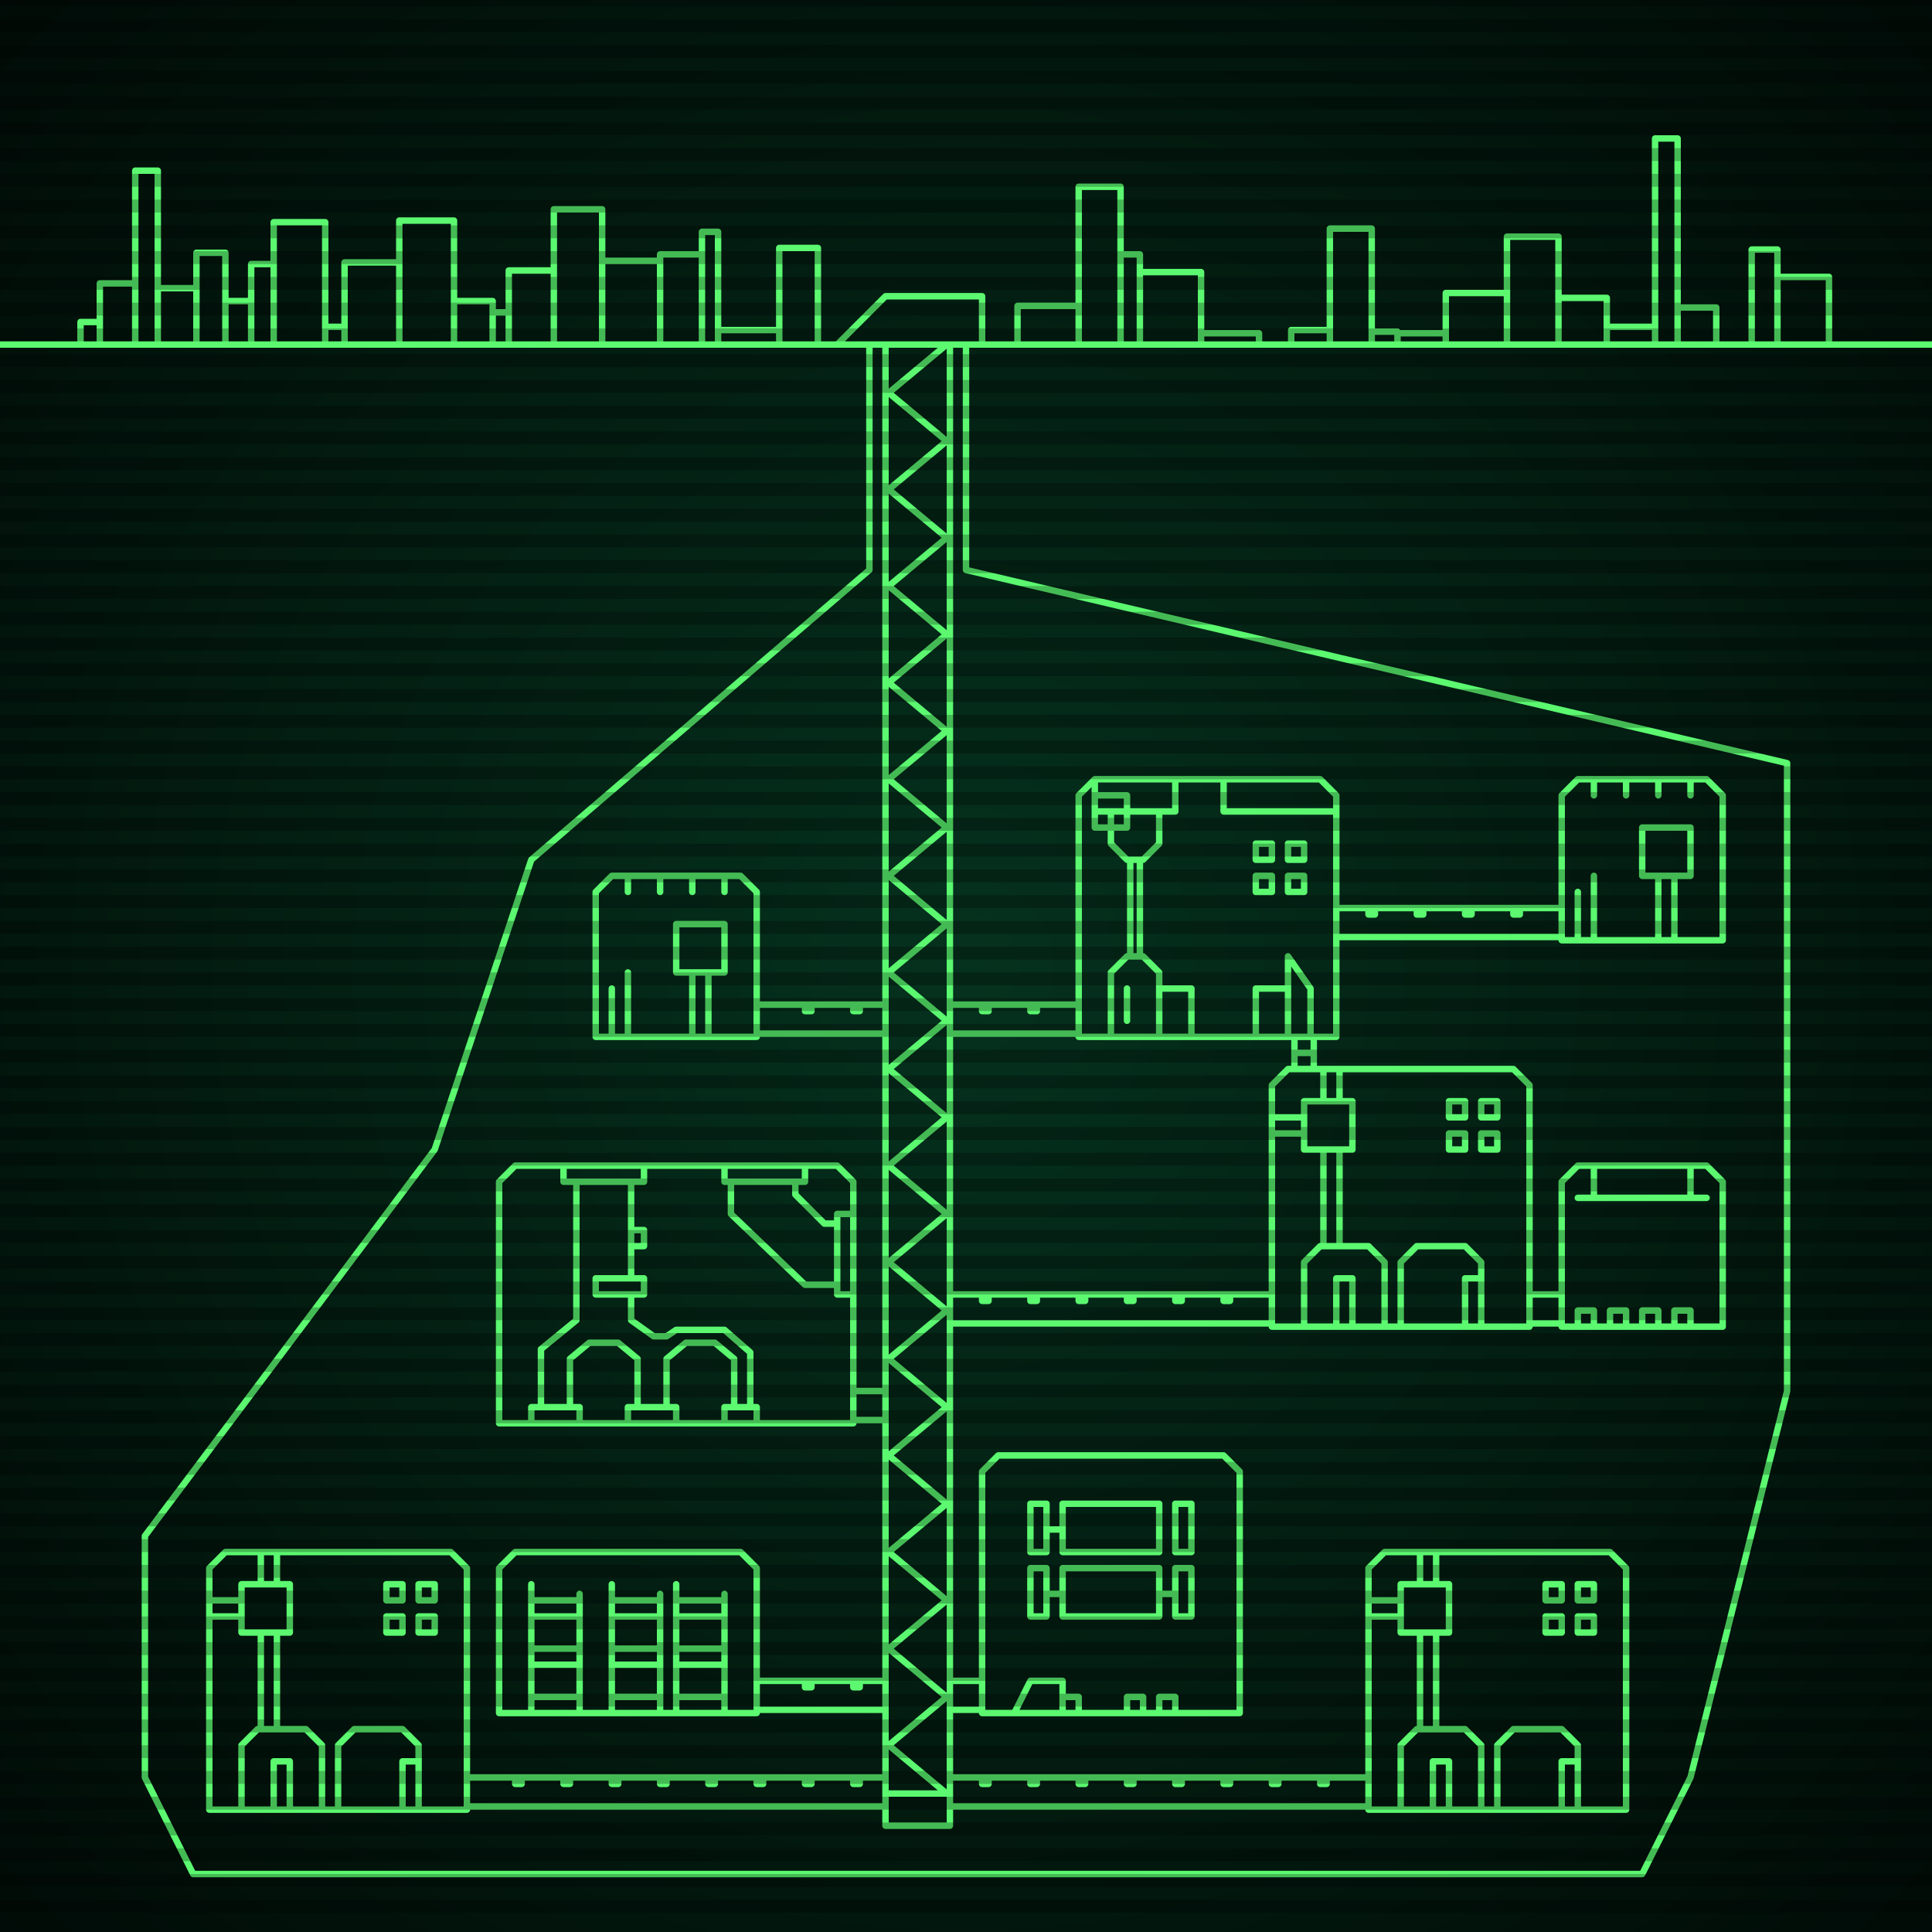 <svg xmlns="http://www.w3.org/2000/svg"
     width="600" height="600"
>

    <defs>
        <radialGradient id="screenGradient"
                        r="100%"
        >
            <stop offset="0%" stop-color="#05321e" />
            <stop offset="90%" stop-color="black" />

        </radialGradient>
    </defs>

    <rect
            fill="url(#screenGradient)"
            width="600" height="600" />


    <g id="monitor" >
        <g id="crt" class="on">
            <g id="terminal">
                <path
                        id="bunker-path"
                        style="fill: none;stroke: #5bf870;stroke-width:2px;stroke-linecap:round;stroke-linejoin:round;stroke-miterlimit:4;stroke-dasharray:none"
                        d="M -40,107 L 640,107 M 160,482 L 230,482 L 235,487 L 235,532 L 155,532 L 155,487 L 160,482 M 165,532 L 165,492 M 180,532 L 180,495 M 165,527 L 180,527 M 165,517 L 180,517 M 165,512 L 180,512 M 165,502 L 180,502 M 165,497 L 180,497 M 190,532 L 190,492 M 205,532 L 205,495 M 190,527 L 205,527 M 190,517 L 205,517 M 190,512 L 205,512 M 190,502 L 205,502 M 190,497 L 205,497 M 210,532 L 210,492 M 225,532 L 225,495 M 210,527 L 225,527 M 210,517 L 225,517 M 210,512 L 225,512 M 210,502 L 225,502 M 210,497 L 225,497 z M 340,242 L 410,242 L 415,247 L 415,322 L 335,322 L 335,247 L 340,242 M 350,317 L 350,307 M 345,322 L 345,302 L 350,297 L 355,297 L 360,302 L 360,322 M 345,252 L 345,262 L 350,267 L 355,267 L 360,262 L 360,252 M 351,267 L 351,297 M 354,267 L 354,297 M 340,242 L 340,252 L 365,252 L 365,242 M 380,242 L 380,252 L 415,252 M 380,242 M 340,247 L 340,257 L 350,257 L 350,247 L 340,247 M 395,262 L 395,267 L 390,267 L 390,262 L 395,262 M 395,272 L 395,277 L 390,277 L 390,272 L 395,272 M 405,262 L 405,267 L 400,267 L 400,262 L 405,262 M 405,272 L 405,277 L 400,277 L 400,272 L 405,272 M 407,322 L 407,307 L 400,297 L 400,322 M 390,322 L 390,307 L 400,307 L 400,322 M 360,322 L 360,307 L 370,307 L 370,322 z M 160,362 L 260,362 L 265,367 L 265,442 L 155,442 L 155,367 L 160,362 M 165,442 L 165,437 L 180,437 L 180,442 M 195,442 L 195,437 L 210,437 L 210,442 M 225,442 L 225,437 L 235,437 L 235,442 M 168,437 L 168,419 L 179,410 L 179,367 M 177,437 L 177,422 L 183,417 L 192,417 L 198,422 L 198,437 M 207,437 L 207,422 L 213,417 L 222,417 L 228,422 L 228,437 M 233,437 L 233,420 L 225,413 L 210,413 L 207,415 L 203,415 L 196,410 L 196,403 M 196,397 L 196,367 M 200,362 L 200,367 L 175,367 L 175,362 M 196,382 L 196,387 L 200,387 L 200,382 L 196,382 M 185,397 L 185,402 L 200,402 L 200,397 L 185,397 M 225,362 L 225,367 L 250,367 L 250,362 M 265,377 L 265,402 L 260,402 L 260,377 L 265,377 M 247,367 L 247,371 L 256,380 L 260,380 M 260,399 L 250,399 L 227,377 L 227,367 M 177,437 z M 400,332 L 470,332 L 475,337 L 475,412 L 395,412 L 395,337 L 400,332 M 405,412 L 405,392 L 410,387 L 425,387 L 430,392 L 430,412 M 415,412 L 415,397 L 420,397 L 420,412 M 435,412 L 435,392 L 440,387 L 455,387 L 460,392 L 460,412 M 455,412 L 455,397 L 460,397 L 460,412 M 411,387 L 411,357 M 416,387 L 416,357 M 405,357 L 420,357 L 420,342 L 405,342 L 405,357 M 395,352 L 405,352 M 395,347 L 405,347 M 411,342 L 411,332 M 416,342 L 416,332 M 455,357 L 450,357 L 450,352 L 455,352 L 455,357 M 455,347 L 450,347 L 450,342 L 455,342 L 455,347 M 465,357 L 460,357 L 460,352 L 465,352 L 465,357 M 465,347 L 460,347 L 460,342 L 465,342 L 465,347 z M 490,362 L 530,362 L 535,367 L 535,412 L 485,412 L 485,367 L 490,362 M 490,372 L 530,372 M 495,362 L 495,372 M 525,362 L 525,372 M 490,412 L 490,407 L 495,407 L 495,412 M 500,412 L 500,407 L 505,407 L 505,412 M 510,412 L 510,407 L 515,407 L 515,412 M 520,412 L 520,407 L 525,407 L 525,412 z M 310,452 L 380,452 L 385,457 L 385,532 L 305,532 L 305,457 L 310,452 M 330,502 L 330,487 L 360,487 L 360,502 L 330,502 M 325,495 L 330,495 M 320,502 L 320,487 L 325,487 L 325,502 L 320,502 M 360,495 L 365,495 M 365,502 L 365,487 L 370,487 L 370,502 L 365,502 M 330,482 L 330,467 L 360,467 L 360,482 L 330,482 M 325,475 L 330,475 M 320,482 L 320,467 L 325,467 L 325,482 L 320,482 M 360,495 L 365,495 M 365,482 L 365,467 L 370,467 L 370,482 L 365,482 M 315,532 L 320,522 L 330,522 L 330,532 M 330,527 L 335,527 L 335,532 M 350,532 L 350,527 L 355,527 L 355,532 M 360,532 L 360,527 L 365,527 L 365,532 z M 70,482 L 140,482 L 145,487 L 145,562 L 65,562 L 65,487 L 70,482 M 75,562 L 75,542 L 80,537 L 95,537 L 100,542 L 100,562 M 85,562 L 85,547 L 90,547 L 90,562 M 105,562 L 105,542 L 110,537 L 125,537 L 130,542 L 130,562 M 125,562 L 125,547 L 130,547 L 130,562 M 81,537 L 81,507 M 86,537 L 86,507 M 75,507 L 90,507 L 90,492 L 75,492 L 75,507 M 65,502 L 75,502 M 65,497 L 75,497 M 81,492 L 81,482 M 86,492 L 86,482 M 125,507 L 120,507 L 120,502 L 125,502 L 125,507 M 125,497 L 120,497 L 120,492 L 125,492 L 125,497 M 135,507 L 130,507 L 130,502 L 135,502 L 135,507 M 135,497 L 130,497 L 130,492 L 135,492 L 135,497 z M 430,482 L 500,482 L 505,487 L 505,562 L 425,562 L 425,487 L 430,482 M 435,562 L 435,542 L 440,537 L 455,537 L 460,542 L 460,562 M 445,562 L 445,547 L 450,547 L 450,562 M 465,562 L 465,542 L 470,537 L 485,537 L 490,542 L 490,562 M 485,562 L 485,547 L 490,547 L 490,562 M 441,537 L 441,507 M 446,537 L 446,507 M 435,507 L 450,507 L 450,492 L 435,492 L 435,507 M 425,502 L 435,502 M 425,497 L 435,497 M 441,492 L 441,482 M 446,492 L 446,482 M 485,507 L 480,507 L 480,502 L 485,502 L 485,507 M 485,497 L 480,497 L 480,492 L 485,492 L 485,497 M 495,507 L 490,507 L 490,502 L 495,502 L 495,507 M 495,497 L 490,497 L 490,492 L 495,492 L 495,497 z M 190,272 L 230,272 L 235,277 L 235,322 L 185,322 L 185,277 L 190,272 M 190,322 L 190,307 M 195,322 L 195,302 M 225,272 L 225,277 M 215,272 L 215,277 M 205,272 L 205,277 M 195,272 L 195,277 M 210,302 L 210,287 L 225,287 L 225,302 L 210,302 M 215,302 L 215,322 M 220,302 L 220,322 z M 490,242 L 530,242 L 535,247 L 535,292 L 485,292 L 485,247 L 490,242 M 490,292 L 490,277 M 495,292 L 495,272 M 525,242 L 525,247 M 515,242 L 515,247 M 505,242 L 505,247 M 495,242 L 495,247 M 510,272 L 510,257 L 525,257 L 525,272 L 510,272 M 515,272 L 515,292 M 520,272 L 520,292 z M 260,107 L 275,92 L 305,92 L 305,107 M 275,107 L 275,567 L 295,567 L 295,107 M 275,107 L 294,107 L 276,122 L 294,137 L 276,152 L 294,167 L 276,182 L 294,197 L 276,212 L 294,227 L 276,242 L 294,257 L 276,272 L 294,287 L 276,302 L 294,317 L 276,332 L 294,347 L 276,362 L 294,377 L 276,392 L 294,407 L 276,422 L 294,437 L 276,452 L 294,467 L 276,482 L 294,497 L 276,512 L 294,527 L 276,542 L 294,557 L 276,557 M 235,522 L 275,522 M 275,531 L 235,531 M 250,522 L 250,524 L 252,524 L 252,522 M 265,522 L 265,524 L 267,524 L 267,522 M 335,312 L 295,312 M 295,321 L 335,321 M 320,312 L 320,314 L 322,314 L 322,312 M 305,312 L 305,314 L 307,314 L 307,312 M 402,322 L 402,332 M 408,332 L 408,322 M 402,327 L 408,327 M 265,432 L 275,432 M 275,441 L 265,441 M 395,402 L 295,402 M 295,411 L 395,411 M 380,402 L 380,404 L 382,404 L 382,402 M 365,402 L 365,404 L 367,404 L 367,402 M 350,402 L 350,404 L 352,404 L 352,402 M 335,402 L 335,404 L 337,404 L 337,402 M 320,402 L 320,404 L 322,404 L 322,402 M 305,402 L 305,404 L 307,404 L 307,402 M 485,402 L 475,402 M 475,411 L 485,411 M 305,522 L 295,522 M 295,531 L 305,531 M 145,552 L 275,552 M 275,561 L 145,561 M 160,552 L 160,554 L 162,554 L 162,552 M 175,552 L 175,554 L 177,554 L 177,552 M 190,552 L 190,554 L 192,554 L 192,552 M 205,552 L 205,554 L 207,554 L 207,552 M 220,552 L 220,554 L 222,554 L 222,552 M 235,552 L 235,554 L 237,554 L 237,552 M 250,552 L 250,554 L 252,554 L 252,552 M 265,552 L 265,554 L 267,554 L 267,552 M 425,552 L 295,552 M 295,561 L 425,561 M 410,552 L 410,554 L 412,554 L 412,552 M 395,552 L 395,554 L 397,554 L 397,552 M 380,552 L 380,554 L 382,554 L 382,552 M 365,552 L 365,554 L 367,554 L 367,552 M 350,552 L 350,554 L 352,554 L 352,552 M 335,552 L 335,554 L 337,554 L 337,552 M 320,552 L 320,554 L 322,554 L 322,552 M 305,552 L 305,554 L 307,554 L 307,552 M 235,312 L 275,312 M 275,321 L 235,321 M 250,312 L 250,314 L 252,314 L 252,312 M 265,312 L 265,314 L 267,314 L 267,312 M 485,282 L 415,282 M 415,291 L 485,291 M 470,282 L 470,284 L 472,284 L 472,282 M 455,282 L 455,284 L 457,284 L 457,282 M 440,282 L 440,284 L 442,284 L 442,282 M 425,282 L 425,284 L 427,284 L 427,282 z M 75,582 L 510,582 L 525,552 L 555,432 M 300,107 L 300,177 L 555,237 L 555,432 M 285,582 L 60,582 L 45,552 M 270,107 L 270,177 L 165,267 L 135,357 L 45,477 L 45,552 M 25,107 L 25,100 L 31,100 L 31,107 M 31,107 L 31,88 L 42,88 L 42,107 M 42,107 L 42,53 L 49,53 L 49,107 M 49,107 L 49,89.5 L 61,89.5 L 61,107 M 61,107 L 61,78.5 L 70,78.5 L 70,107 M 70,107 L 70,93.5 L 78,93.5 L 78,107 M 78,107 L 78,82 L 85,82 L 85,107 M 85,107 L 85,69 L 101,69 L 101,107 M 101,107 L 101,101.5 L 107,101.5 L 107,107 M 107,107 L 107,81.5 L 124,81.5 L 124,107 M 124,107 L 124,68.5 L 141,68.5 L 141,107 M 141,107 L 141,93.5 L 153,93.5 L 153,107 M 153,107 L 153,97 L 158,97 L 158,107 M 158,107 L 158,84 L 172,84 L 172,107 M 172,107 L 172,65 L 187,65 L 187,107 M 187,107 L 187,81 L 205,81 L 205,107 M 205,107 L 205,79 L 218,79 L 218,107 M 218,107 L 218,72 L 223,72 L 223,107 M 223,107 L 223,102.5 L 242,102.5 L 242,107 M 242,107 L 242,77 L 254,77 L 254,107 M 316,107 L 316,95 L 335,95 L 335,107 M 335,107 L 335,58 L 348,58 L 348,107 M 348,107 L 348,79 L 354,79 L 354,107 M 354,107 L 354,84.5 L 373,84.5 L 373,107 M 373,107 L 373,103.5 L 391,103.5 L 391,107 M 401,107 L 401,102.5 L 413,102.5 L 413,107 M 413,107 L 413,71 L 426,71 L 426,107 M 426,107 L 426,103 L 434,103 L 434,107 M 434,107 L 434,103.5 L 449,103.5 L 449,107 M 449,107 L 449,91 L 468,91 L 468,107 M 468,107 L 468,73.5 L 484,73.5 L 484,107 M 484,107 L 484,92.5 L 499,92.5 L 499,107 M 499,107 L 499,101.5 L 514,101.5 L 514,107 M 514,107 L 514,43 L 521,43 L 521,107 M 521,107 L 521,95.5 L 533,95.5 L 533,107 M 544,107 L 544,77.5 L 552,77.5 L 552,107 M 552,107 L 552,86 L 568,86 L 568,107 "

                />
            </g>
        </g>
    </g>

    <g id="stripes"
    >
        <path
                id="stripe-path"
                style="stroke: rgba(0, 0, 0, 0.25);stroke-width:4px;"
                d="M 0,0 L 600,0 M 0,8 L 600,8 M 0,16 L 600,16 M 0,24 L 600,24 M 0,32 L 600,32 M 0,40 L 600,40 M 0,48 L 600,48 M 0,56 L 600,56 M 0,64 L 600,64 M 0,72 L 600,72 M 0,80 L 600,80 M 0,88 L 600,88 M 0,96 L 600,96 M 0,104 L 600,104 M 0,112 L 600,112 M 0,120 L 600,120 M 0,128 L 600,128 M 0,136 L 600,136 M 0,144 L 600,144 M 0,152 L 600,152 M 0,160 L 600,160 M 0,168 L 600,168 M 0,176 L 600,176 M 0,184 L 600,184 M 0,192 L 600,192 M 0,200 L 600,200 M 0,208 L 600,208 M 0,216 L 600,216 M 0,224 L 600,224 M 0,232 L 600,232 M 0,240 L 600,240 M 0,248 L 600,248 M 0,256 L 600,256 M 0,264 L 600,264 M 0,272 L 600,272 M 0,280 L 600,280 M 0,288 L 600,288 M 0,296 L 600,296 M 0,304 L 600,304 M 0,312 L 600,312 M 0,320 L 600,320 M 0,328 L 600,328 M 0,336 L 600,336 M 0,344 L 600,344 M 0,352 L 600,352 M 0,360 L 600,360 M 0,368 L 600,368 M 0,376 L 600,376 M 0,384 L 600,384 M 0,392 L 600,392 M 0,400 L 600,400 M 0,408 L 600,408 M 0,416 L 600,416 M 0,424 L 600,424 M 0,432 L 600,432 M 0,440 L 600,440 M 0,448 L 600,448 M 0,456 L 600,456 M 0,464 L 600,464 M 0,472 L 600,472 M 0,480 L 600,480 M 0,488 L 600,488 M 0,496 L 600,496 M 0,504 L 600,504 M 0,512 L 600,512 M 0,520 L 600,520 M 0,528 L 600,528 M 0,536 L 600,536 M 0,544 L 600,544 M 0,552 L 600,552 M 0,560 L 600,560 M 0,568 L 600,568 M 0,576 L 600,576 M 0,584 L 600,584 M 0,592 L 600,592 z"
        />
    </g>
</svg>